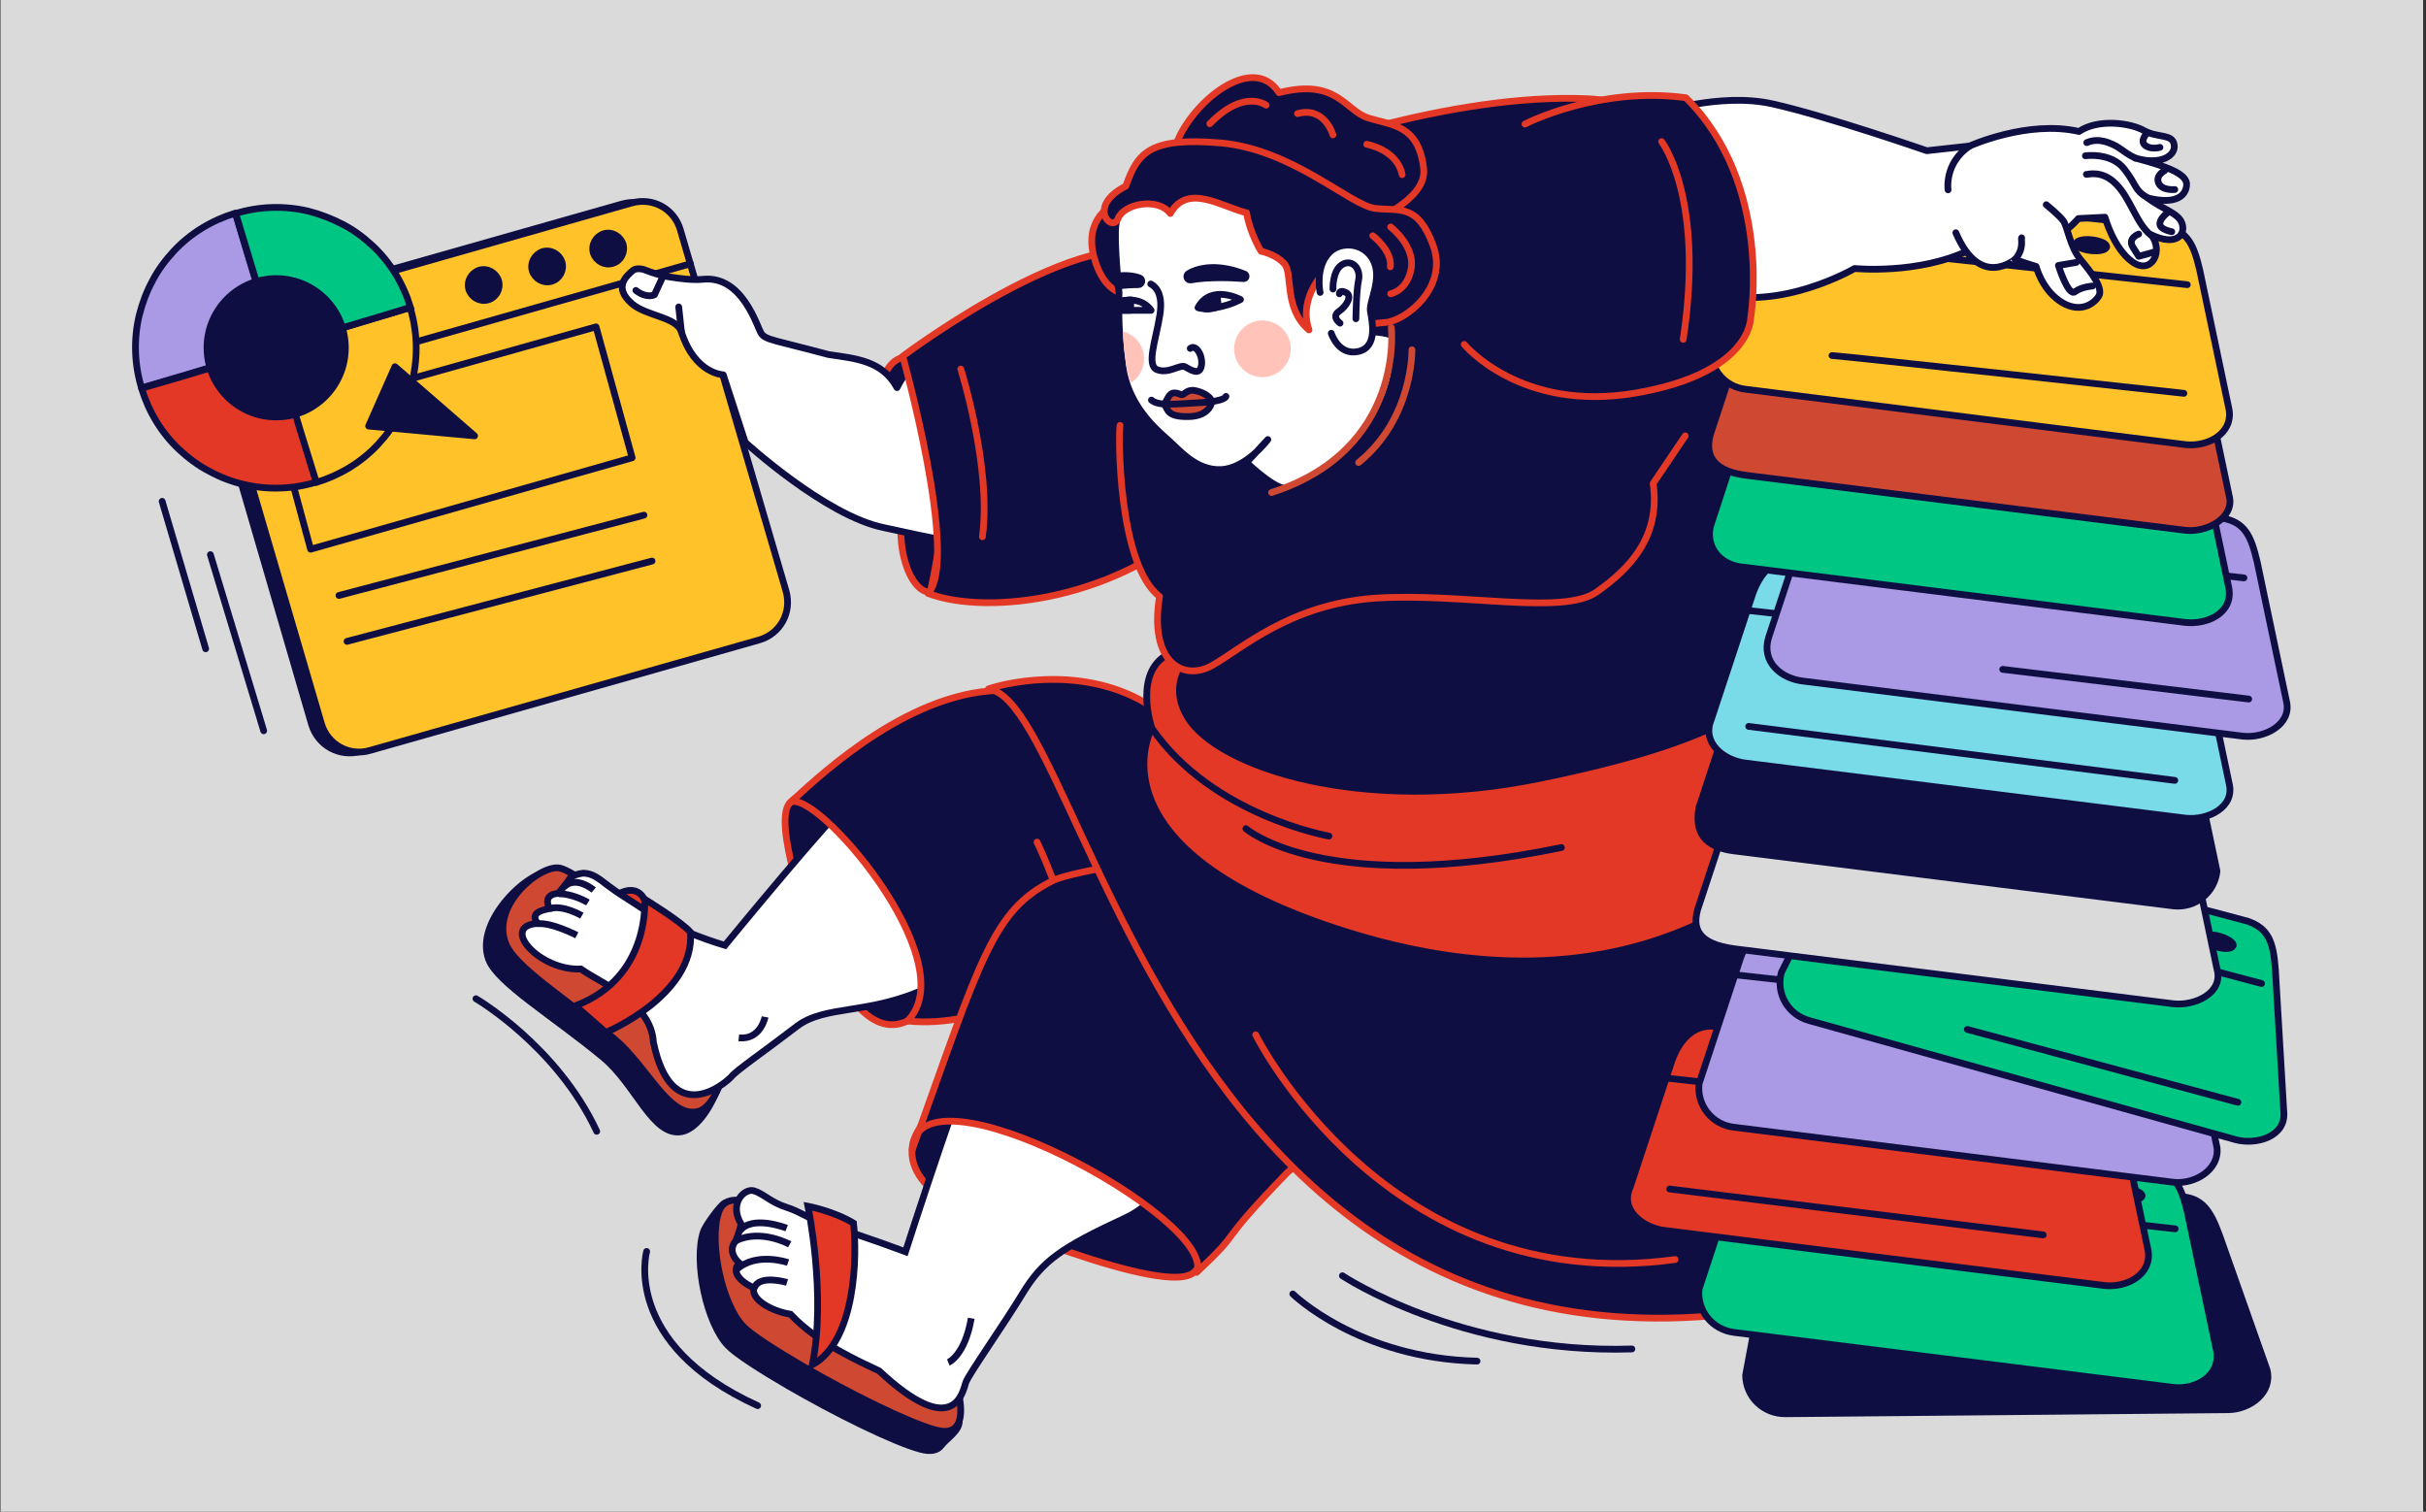 <svg width="719" height="448" viewBox="0 0 719 448" fill="none" xmlns="http://www.w3.org/2000/svg">
<rect x="0" y="0" width="719" height="448" fill="#333333" stroke="none"/>
<g clip-path="url(#clip0_11355_2957)">
<rect width="718" height="448" transform="translate(0.152)" fill="#DADADA"/>
<path d="M202.052 335.364C193.452 336.964 188.552 321.464 178.752 313.364C163.752 300.964 147.452 291.264 144.852 284.364C140.452 272.864 157.252 257.464 162.952 258.664C169.952 260.164 209.352 296.964 212.752 302.764C218.852 312.964 210.152 333.864 202.052 335.364Z" fill="#0F0E42" stroke="#0F0E42" stroke-width="2" stroke-miterlimit="10"/>
<path d="M181.152 266.363C181.152 266.363 187.752 260.663 190.952 266.463C194.152 272.363 189.452 278.063 189.452 278.063L181.152 266.363Z" fill="#E33825" stroke="#0F0E42" stroke-width="2" stroke-miterlimit="10"/>
<path d="M206.552 329.463C197.952 331.063 191.752 315.863 181.952 307.763C166.952 295.363 152.552 286.563 149.852 279.563C145.452 268.063 160.252 256.063 165.952 257.263C172.952 258.763 213.552 290.763 215.952 297.063C218.352 303.363 214.752 327.963 206.552 329.463Z" fill="#CF4832" stroke="#0F0E42" stroke-width="2" stroke-miterlimit="10"/>
<path d="M248.852 235.263C248.852 235.263 239.052 232.563 234.052 237.963C229.052 243.363 238.952 273.163 244.052 282.363C249.052 291.663 257.452 308.063 268.952 302.563C280.452 297.063 290.352 280.663 286.752 270.263C283.152 259.863 248.852 235.263 248.852 235.263Z" fill="#0F0E42" stroke="#E33825" stroke-width="2" stroke-miterlimit="10" stroke-linecap="round" stroke-linejoin="round"/>
<path d="M310.652 254.463C297.052 268.163 291.552 284.763 275.052 292.663C257.852 300.863 244.652 297.663 236.152 304.163C226.252 311.763 218.452 317.063 216.852 318.963C215.252 320.863 199.052 334.863 193.652 308.863C192.952 297.163 178.552 291.663 172.152 287.163C159.852 287.763 147.952 274.363 159.352 273.663C156.852 270.463 160.852 269.663 162.852 269.263C160.652 264.763 165.452 264.763 165.452 264.763C165.452 264.763 167.252 262.663 168.552 260.863C169.252 259.063 172.952 258.763 172.952 258.763C175.552 258.863 177.152 260.063 180.352 262.563C183.652 265.063 185.952 266.263 191.952 270.263C200.552 275.963 214.852 280.163 214.852 280.163C214.852 280.163 247.852 239.863 254.252 234.863C260.652 229.863 277.552 218.463 277.552 218.463C279.452 216.363 289.352 206.263 309.852 214.763C322.052 219.663 338.552 234.663 310.652 254.463Z" fill="white" stroke="#0F0E42" stroke-width="2" stroke-miterlimit="10"/>
<path d="M170.952 277.163C170.952 277.163 163.352 273.263 159.352 273.763" stroke="#0F0E42" stroke-width="2" stroke-miterlimit="10"/>
<path d="M172.452 271.363C172.452 271.363 166.952 268.063 162.852 269.263" stroke="#0F0E42" stroke-width="2" stroke-miterlimit="10"/>
<path d="M175.952 263.763C175.952 263.763 170.652 259.263 167.152 262.863" stroke="#0F0E42" stroke-width="2" stroke-miterlimit="10"/>
<path d="M174.252 267.463C174.252 267.463 169.952 264.863 165.552 264.863" stroke="#0F0E42" stroke-width="2" stroke-miterlimit="10"/>
<path d="M226.752 301.363C226.752 301.363 225.452 308.263 218.952 307.563" stroke="#0F0E42" stroke-width="2" stroke-miterlimit="10"/>
<path d="M191.052 266.463C191.052 266.463 192.952 289.563 170.552 298.063C177.352 304.063 179.552 305.963 179.552 305.963C179.552 305.963 205.952 294.963 204.652 276.263C201.852 273.063 191.052 266.463 191.052 266.463Z" fill="#E33825" stroke="#0F0E42" stroke-width="2" stroke-miterlimit="10"/>
<path d="M293.152 204.763C265.752 207.163 240.252 232.463 234.052 237.963C240.552 232.163 286.552 284.863 268.952 302.563C291.052 304.964 314.952 290.363 314.952 290.363L431.852 360.263L403.652 249.663C403.652 249.663 320.452 202.263 293.152 204.763Z" fill="#0F0E42" stroke="#E33825" stroke-width="2" stroke-miterlimit="10" stroke-linecap="round" stroke-linejoin="round"/>
<path d="M307.352 249.564C307.352 249.564 322.352 280.264 314.852 290.364L307.352 249.564Z" fill="#0F0E42"/>
<path d="M307.352 249.564C307.352 249.564 322.352 280.264 314.852 290.364" stroke="#E33825" stroke-width="2" stroke-miterlimit="10" stroke-linecap="round" stroke-linejoin="round"/>
<path d="M277.652 412.163C277.652 412.163 283.652 416.663 284.252 420.963C284.652 423.863 280.352 426.463 279.052 428.263C277.952 429.763 276.052 430.363 272.752 429.463C264.652 427.263 247.152 418.563 233.552 410.663C225.152 405.763 218.152 401.263 215.752 398.763C209.452 392.263 205.552 373.963 208.452 365.063C208.952 363.363 213.452 357.163 214.752 356.563C220.452 354.263 229.652 367.063 249.552 379.563C273.852 395.063 277.652 412.163 277.652 412.163Z" fill="#0F0E42" stroke="#0F0E42" stroke-width="2" stroke-miterlimit="10"/>
<path d="M282.252 406.463C282.252 406.463 290.352 427.363 277.252 423.763C269.152 421.563 251.652 412.863 238.052 404.963C229.652 400.063 222.652 395.563 220.252 393.063C213.952 386.563 210.052 368.263 212.952 359.363C215.852 350.463 229.552 358.463 254.052 373.963C278.552 389.463 282.252 406.463 282.252 406.463Z" fill="#CF4832" stroke="#0F0E42" stroke-width="2" stroke-miterlimit="10"/>
<path d="M286.252 359.263C286.252 359.263 259.152 347.563 275.552 330.563C291.952 313.563 360.852 351.563 361.652 360.763C362.452 369.963 360.852 369.563 354.052 376.863C346.352 385.163 286.252 359.263 286.252 359.263Z" fill="#0F0E42" stroke="#E33825" stroke-width="2" stroke-miterlimit="10" stroke-linecap="round" stroke-linejoin="round"/>
<path d="M360.652 307.264C352.052 325.964 352.552 352.164 333.452 360.964C314.452 369.764 308.952 373.664 303.052 383.364C297.152 393.064 287.152 407.164 286.252 409.664C285.352 412.164 283.052 427.264 260.552 406.264C254.952 403.564 242.552 398.264 234.252 389.464C228.652 388.564 222.452 385.064 223.452 381.664C217.552 379.064 217.252 375.564 219.252 374.464C215.052 370.664 218.052 367.764 218.052 367.764C218.052 367.764 219.152 365.064 219.652 362.764C215.952 356.664 220.552 352.164 223.352 352.864C226.152 353.664 228.552 356.364 233.052 357.764C237.552 359.164 240.352 361.764 248.252 364.064C256.152 366.364 268.352 370.964 268.352 370.964C268.352 370.964 288.152 309.464 292.852 302.164C297.452 294.864 320.352 299.164 320.352 299.164C320.352 299.164 324.052 285.964 328.452 280.864C361.752 243.364 381.752 277.464 360.652 307.264Z" fill="white" stroke="#0F0E42" stroke-width="2" stroke-miterlimit="10"/>
<path d="M233.252 380.063C233.252 380.063 225.052 377.563 223.552 381.663" stroke="#0F0E42" stroke-width="2" stroke-miterlimit="10"/>
<path d="M233.552 374.164C233.552 374.164 224.152 370.864 218.252 376.264" stroke="#0F0E42" stroke-width="2" stroke-miterlimit="10"/>
<path d="M233.152 363.964C233.152 363.964 222.552 359.764 219.052 365.064" stroke="#0F0E42" stroke-width="2" stroke-miterlimit="10"/>
<path d="M234.052 368.764C234.052 368.764 225.552 364.064 218.152 367.664" stroke="#0F0E42" stroke-width="2" stroke-miterlimit="10"/>
<path d="M270.352 340.763C271.452 312.763 360.952 361.463 354.652 377.063C369.452 363.163 359.052 370.763 381.152 347.863C403.252 324.963 561.852 348.463 579.752 297.063C597.652 245.663 444.352 240.863 444.352 240.863C444.352 240.863 324.052 254.963 312.052 260.963C294.252 269.763 290.652 284.063 270.352 340.763Z" fill="#0F0E42" stroke="#E33825" stroke-width="2" stroke-miterlimit="10" stroke-linecap="round" stroke-linejoin="round"/>
<path d="M239.452 357.463C239.452 357.463 244.952 383.763 240.752 404.463C253.752 397.363 254.052 371.763 252.952 362.463C246.952 358.863 239.452 357.463 239.452 357.463Z" fill="#E33825" stroke="#0F0E42" stroke-width="2" stroke-miterlimit="10"/>
<path d="M281.052 403.764C281.052 403.764 285.952 401.764 287.852 390.664" stroke="#0F0E42" stroke-width="2" stroke-miterlimit="10"/>
<path d="M613.252 357.966C615.152 357.066 608.152 226.166 551.252 204.966C528.452 239.766 465.052 259.766 343.252 210.766C323.852 196.666 299.252 201.966 292.952 204.166C326.052 208.466 354.352 483.166 613.252 357.966Z" fill="#0F0E42" stroke="#E33825" stroke-width="2" stroke-miterlimit="10" stroke-linecap="round" stroke-linejoin="round"/>
<path d="M517.353 407.566L524.553 368.966C525.853 362.466 529.453 357.166 535.953 357.066L645.853 354.566C652.653 354.866 655.053 358.666 657.753 365.966L671.853 405.866C673.653 412.566 666.953 417.666 660.453 417.766L529.253 418.966C522.753 419.066 517.453 414.066 517.353 407.566Z" fill="#0F0E42" stroke="#0F0E42" stroke-width="2" stroke-miterlimit="10" stroke-linecap="round" stroke-linejoin="round"/>
<path d="M648.552 387.966L516.152 373.266" stroke="#0F0E42" stroke-width="2" stroke-miterlimit="10" stroke-linecap="round" stroke-linejoin="round"/>
<path d="M631.252 379.067C628.752 378.767 626.853 377.867 626.953 376.967C627.053 376.067 629.153 375.567 631.653 375.867C634.153 376.167 636.053 377.067 635.953 377.967C635.853 378.867 633.752 379.367 631.252 379.067Z" fill="#0F0E42" stroke="#0F0E42" stroke-width="2" stroke-miterlimit="10" stroke-linecap="round" stroke-linejoin="round"/>
<path d="M612.652 376.967C610.152 376.667 608.252 375.767 608.352 374.867C608.452 373.967 610.552 373.467 613.052 373.767C615.552 374.067 617.452 374.967 617.352 375.867C617.152 376.767 615.052 377.267 612.652 376.967Z" fill="#0F0E42" stroke="#0F0E42" stroke-width="2" stroke-miterlimit="10" stroke-linecap="round" stroke-linejoin="round"/>
<path d="M593.353 374.867C590.853 374.567 588.953 373.667 589.053 372.767C589.153 371.867 591.253 371.367 593.753 371.667C596.253 371.967 598.153 372.867 598.053 373.767C597.853 374.567 595.753 375.167 593.353 374.867Z" fill="#0F0E42" stroke="#0F0E42" stroke-width="2" stroke-miterlimit="10" stroke-linecap="round" stroke-linejoin="round"/>
<path d="M503.553 381.965L515.853 344.665C518.053 338.465 522.253 333.665 528.753 334.365L638.053 346.565C644.753 347.765 646.553 351.865 648.353 359.465L657.053 400.865C657.753 407.965 650.653 411.865 644.153 411.165L513.953 394.865C507.453 394.065 502.853 388.365 503.553 381.965Z" fill="#00C684" stroke="#0F0E42" stroke-width="2" stroke-miterlimit="10" stroke-linecap="round" stroke-linejoin="round"/>
<path d="M644.653 364.164L514.953 349.664" stroke="#0F0E42" stroke-width="2" stroke-miterlimit="10" stroke-linecap="round" stroke-linejoin="round"/>
<path d="M630.153 355.565C627.653 355.265 625.753 354.365 625.853 353.465C625.953 352.565 628.053 352.065 630.553 352.365C633.053 352.665 634.953 353.565 634.853 354.465C634.653 355.265 632.653 355.765 630.153 355.565Z" fill="#0F0E42" stroke="#0F0E42" stroke-width="2" stroke-miterlimit="10" stroke-linecap="round" stroke-linejoin="round"/>
<path d="M611.453 353.465C608.953 353.165 607.053 352.265 607.153 351.365C607.253 350.465 609.353 349.965 611.853 350.265C614.353 350.565 616.253 351.465 616.153 352.365C616.053 353.165 613.953 353.765 611.453 353.465Z" fill="#0F0E42" stroke="#0F0E42" stroke-width="2" stroke-miterlimit="10" stroke-linecap="round" stroke-linejoin="round"/>
<path d="M592.153 351.266C589.653 350.966 587.753 350.066 587.853 349.166C587.953 348.266 590.053 347.766 592.553 348.066C595.053 348.366 596.953 349.266 596.853 350.166C596.753 351.066 594.653 351.566 592.153 351.266Z" fill="#0F0E42" stroke="#0F0E42" stroke-width="2" stroke-miterlimit="10" stroke-linecap="round" stroke-linejoin="round"/>
<path d="M539.552 189.066C539.552 189.066 545.252 194.166 546.952 203.766C555.652 209.166 554.052 226.366 549.752 233.766C545.452 241.166 501.352 308.066 399.352 276.266C321.252 251.866 341.352 215.766 341.352 215.766C341.352 215.766 335.352 198.066 347.352 193.366C379.652 203.066 539.552 189.066 539.552 189.066Z" fill="#E33825" stroke="#0F0E42" stroke-width="2" stroke-miterlimit="10" stroke-linecap="round" stroke-linejoin="round"/>
<path d="M359.252 187.164C359.252 187.164 340.552 198.164 350.452 213.864C360.352 229.564 403.652 243.464 456.552 232.664C509.452 221.864 548.452 206.364 540.452 164.864C537.452 149.564 518.952 140.664 518.952 140.664C518.952 140.664 525.152 121.664 506.452 105.164C504.952 75.464 510.652 31.064 470.452 29.264C430.252 27.464 379.652 45.164 363.152 52.864C346.652 60.564 321.752 115.764 321.752 115.764L359.252 187.164Z" fill="#0F0E42" stroke="#E33825" stroke-width="2" stroke-miterlimit="10" stroke-linecap="round" stroke-linejoin="round"/>
<path d="M275.952 174.366C275.352 177.566 267.152 173.066 266.952 156.966C266.852 146.566 251.252 104.766 271.052 105.466C290.852 106.066 275.952 174.366 275.952 174.366Z" fill="#0F0E42" stroke="#E33825" stroke-width="2" stroke-miterlimit="10" stroke-linecap="round" stroke-linejoin="round"/>
<path d="M483.152 351.766L495.452 314.466C497.652 308.266 501.852 303.466 508.352 304.166L617.652 316.366C624.352 317.566 626.152 321.666 627.952 329.266L636.652 370.666C637.752 377.766 630.252 381.666 623.752 380.966L493.552 364.666C486.952 363.966 479.952 358.566 483.152 351.766Z" fill="#E33825" stroke="#0F0E42" stroke-width="2" stroke-miterlimit="10" stroke-linecap="round" stroke-linejoin="round"/>
<path d="M626.952 334.266L494.552 319.566" stroke="#0F0E42" stroke-width="2" stroke-miterlimit="10" stroke-linecap="round" stroke-linejoin="round"/>
<path d="M609.652 325.365C607.152 325.065 605.252 324.165 605.352 323.265C605.452 322.365 607.552 321.865 610.052 322.165C612.552 322.465 614.452 323.365 614.352 324.265C614.252 325.165 612.152 325.665 609.652 325.365Z" fill="#0F0E42" stroke="#0F0E42" stroke-width="2" stroke-miterlimit="10" stroke-linecap="round" stroke-linejoin="round"/>
<path d="M591.052 323.266C588.552 322.966 586.652 322.066 586.752 321.166C586.852 320.266 588.952 319.766 591.452 320.066C593.952 320.366 595.852 321.266 595.752 322.166C595.652 323.066 593.552 323.566 591.052 323.266Z" fill="#0F0E42" stroke="#0F0E42" stroke-width="2" stroke-miterlimit="10" stroke-linecap="round" stroke-linejoin="round"/>
<path d="M571.752 321.166C569.252 320.866 567.353 319.966 567.453 319.066C567.553 318.166 569.653 317.666 572.153 317.966C574.653 318.266 576.553 319.166 576.453 320.066C576.353 320.866 574.252 321.366 571.752 321.166Z" fill="#0F0E42" stroke="#0F0E42" stroke-width="2" stroke-miterlimit="10" stroke-linecap="round" stroke-linejoin="round"/>
<path d="M503.553 321.164L515.853 283.864C518.053 277.664 522.253 272.864 528.753 273.564L638.053 285.764C644.753 286.964 646.553 291.064 648.353 298.664L657.053 340.064C657.853 346.464 650.653 351.064 644.153 350.364L513.953 334.064C507.453 333.364 502.853 327.564 503.553 321.164Z" fill="#AA9AE5" stroke="#0F0E42" stroke-width="2" stroke-miterlimit="10" stroke-linecap="round" stroke-linejoin="round"/>
<path d="M647.353 303.665L514.953 288.965" stroke="#0F0E42" stroke-width="2" stroke-miterlimit="10" stroke-linecap="round" stroke-linejoin="round"/>
<path d="M630.153 294.764C627.653 294.464 625.753 293.564 625.853 292.664C625.953 291.764 628.053 291.264 630.553 291.564C633.053 291.864 634.953 292.764 634.853 293.664C634.653 294.564 632.653 295.064 630.153 294.764Z" fill="#0F0E42" stroke="#0F0E42" stroke-width="2" stroke-miterlimit="10" stroke-linecap="round" stroke-linejoin="round"/>
<path d="M611.453 292.664C608.953 292.364 607.053 291.464 607.153 290.564C607.253 289.664 609.353 289.164 611.853 289.464C614.353 289.764 616.253 290.664 616.153 291.564C616.053 292.464 613.953 292.964 611.453 292.664Z" fill="#0F0E42" stroke="#0F0E42" stroke-width="2" stroke-miterlimit="10" stroke-linecap="round" stroke-linejoin="round"/>
<path d="M592.153 290.565C589.653 290.265 587.753 289.365 587.853 288.465C587.953 287.565 590.053 287.065 592.553 287.365C595.053 287.665 596.953 288.565 596.853 289.465C596.753 290.265 594.653 290.765 592.153 290.565Z" fill="#0F0E42" stroke="#0F0E42" stroke-width="2" stroke-miterlimit="10" stroke-linecap="round" stroke-linejoin="round"/>
<path d="M527.952 288.167L545.552 253.067C548.652 247.267 553.552 243.167 559.752 244.767L666.052 272.967C672.552 275.167 673.752 279.467 674.352 287.167L676.852 329.467C677.552 336.767 668.852 339.367 662.652 337.767L536.252 302.467C529.952 300.767 526.252 294.467 527.952 288.167Z" fill="#00C684" stroke="#0F0E42" stroke-width="2" stroke-miterlimit="10" stroke-linecap="round" stroke-linejoin="round"/>
<path d="M670.252 291.467L543.952 257.967" stroke="#0F0E42" stroke-width="2" stroke-miterlimit="10" stroke-linecap="round" stroke-linejoin="round"/>
<path d="M657.052 280.666C654.652 280.066 652.852 278.766 653.052 277.866C653.252 276.966 655.452 276.766 657.852 277.466C660.252 278.166 662.052 279.366 661.852 280.266C661.552 281.166 659.452 281.366 657.052 280.666Z" fill="#0F0E42" stroke="#0F0E42" stroke-width="2" stroke-miterlimit="10" stroke-linecap="round" stroke-linejoin="round"/>
<path d="M638.852 275.867C636.452 275.267 634.652 273.967 634.852 273.067C635.052 272.167 637.252 271.967 639.652 272.667C642.052 273.267 643.852 274.567 643.652 275.467C643.452 276.367 641.252 276.567 638.852 275.867Z" fill="#0F0E42" stroke="#0F0E42" stroke-width="2" stroke-miterlimit="10" stroke-linecap="round" stroke-linejoin="round"/>
<path d="M620.152 270.967C617.752 270.367 615.952 269.067 616.152 268.167C616.352 267.267 618.552 267.067 620.952 267.767C623.352 268.367 625.152 269.667 624.952 270.567C624.652 271.367 622.552 271.567 620.152 270.967Z" fill="#0F0E42" stroke="#0F0E42" stroke-width="2" stroke-miterlimit="10" stroke-linecap="round" stroke-linejoin="round"/>
<path d="M503.552 268.266L515.852 230.966C518.052 224.766 522.252 219.966 528.752 220.666L638.052 232.866C644.752 234.066 646.552 238.166 648.352 245.766L657.052 287.166C659.052 294.166 650.652 298.166 644.152 297.466L513.952 281.166C503.652 279.766 500.952 275.466 503.552 268.266Z" fill="#DADADA" stroke="#0F0E42" stroke-width="2" stroke-miterlimit="10" stroke-linecap="round" stroke-linejoin="round"/>
<path d="M647.352 250.665L514.952 235.965" stroke="#0F0E42" stroke-width="2" stroke-miterlimit="10" stroke-linecap="round" stroke-linejoin="round"/>
<path d="M630.152 241.766C627.652 241.466 625.752 240.566 625.852 239.666C625.952 238.766 628.052 238.266 630.552 238.566C633.052 238.866 634.952 239.766 634.852 240.666C634.652 241.566 632.652 242.066 630.152 241.766Z" fill="#0F0E42" stroke="#0F0E42" stroke-width="2" stroke-miterlimit="10" stroke-linecap="round" stroke-linejoin="round"/>
<path d="M611.452 239.766C608.952 239.466 607.052 238.566 607.152 237.666C607.252 236.766 609.352 236.266 611.852 236.566C614.352 236.866 616.252 237.766 616.152 238.666C616.052 239.466 613.952 239.966 611.452 239.766Z" fill="#0F0E42" stroke="#0F0E42" stroke-width="2" stroke-miterlimit="10" stroke-linecap="round" stroke-linejoin="round"/>
<path d="M592.152 237.567C589.652 237.267 587.752 236.367 587.852 235.467C587.952 234.567 590.052 234.067 592.552 234.367C595.052 234.667 596.952 235.567 596.852 236.467C596.752 237.367 594.652 237.867 592.152 237.567Z" fill="#0F0E42" stroke="#0F0E42" stroke-width="2" stroke-miterlimit="10" stroke-linecap="round" stroke-linejoin="round"/>
<path d="M503.552 239.266L515.852 201.966C518.052 195.766 522.252 190.966 528.752 191.666L638.052 203.866C644.752 205.066 646.552 209.166 648.352 216.766L657.052 258.166C656.352 264.566 650.652 269.166 644.152 268.466L513.952 252.166C507.452 251.366 501.752 248.466 503.552 239.266Z" fill="#0F0E42" stroke="#0F0E42" stroke-width="2" stroke-miterlimit="10" stroke-linecap="round" stroke-linejoin="round"/>
<path d="M647.353 221.665L514.953 206.965" stroke="#0F0E42" stroke-width="2" stroke-miterlimit="10" stroke-linecap="round" stroke-linejoin="round"/>
<path d="M630.152 212.766C627.652 212.466 625.752 211.566 625.852 210.666C625.952 209.766 628.052 209.266 630.552 209.566C633.052 209.866 634.952 210.766 634.852 211.666C634.652 212.566 632.652 213.066 630.152 212.766Z" fill="#0F0E42" stroke="#0F0E42" stroke-width="2" stroke-miterlimit="10" stroke-linecap="round" stroke-linejoin="round"/>
<path d="M611.452 210.766C608.952 210.466 607.052 209.566 607.152 208.666C607.252 207.766 609.352 207.266 611.852 207.566C614.352 207.866 616.252 208.766 616.152 209.666C616.052 210.466 613.952 210.966 611.452 210.766Z" fill="#0F0E42" stroke="#0F0E42" stroke-width="2" stroke-miterlimit="10" stroke-linecap="round" stroke-linejoin="round"/>
<path d="M592.152 208.567C589.652 208.267 587.752 207.367 587.852 206.467C587.952 205.567 590.052 205.067 592.552 205.367C595.052 205.667 596.952 206.567 596.852 207.467C596.752 208.367 594.652 208.867 592.152 208.567Z" fill="#0F0E42" stroke="#0F0E42" stroke-width="2" stroke-miterlimit="10" stroke-linecap="round" stroke-linejoin="round"/>
<path d="M92.352 214.664L61.152 107.664C59.352 101.364 62.852 94.964 69.152 93.164L184.352 60.464C190.652 58.664 197.052 62.164 198.852 68.464L230.152 175.464C231.952 181.764 228.452 188.164 222.152 189.964L106.952 222.664C100.652 224.464 94.252 220.964 92.352 214.664Z" fill="#0F0E42" stroke="#0F0E42" stroke-width="2" stroke-miterlimit="10" stroke-linecap="round" stroke-linejoin="round"/>
<path d="M95.252 214.463L63.952 107.463C62.152 101.163 65.652 94.763 71.952 92.963L187.152 60.163C193.452 58.363 199.852 61.863 201.652 68.163L232.952 175.163C234.752 181.463 231.252 187.863 224.952 189.663L109.752 222.363C103.552 224.263 97.052 220.663 95.252 214.463Z" fill="#FFC228" stroke="#0F0E42" stroke-width="2" stroke-miterlimit="10" stroke-linecap="round" stroke-linejoin="round"/>
<path d="M204.652 78.162L66.852 117.362" stroke="#0F0E42" stroke-width="2" stroke-miterlimit="10" stroke-linecap="round" stroke-linejoin="round"/>
<path d="M181.552 78.062C179.152 78.763 176.652 77.362 175.852 74.963C175.152 72.562 176.552 70.062 178.952 69.263C181.352 68.562 183.852 69.963 184.652 72.362C185.352 74.862 183.952 77.362 181.552 78.062Z" fill="#0F0E42" stroke="#0F0E42" stroke-width="2" stroke-miterlimit="10" stroke-linecap="round" stroke-linejoin="round"/>
<path d="M163.452 83.363C161.052 84.063 158.552 82.663 157.752 80.263C157.052 77.863 158.452 75.363 160.852 74.563C163.252 73.863 165.752 75.263 166.552 77.663C167.252 80.163 165.852 82.663 163.452 83.363Z" fill="#0F0E42" stroke="#0F0E42" stroke-width="2" stroke-miterlimit="10" stroke-linecap="round" stroke-linejoin="round"/>
<path d="M144.652 88.863C142.252 89.563 139.752 88.163 138.952 85.763C138.252 83.363 139.652 80.863 142.052 80.063C144.452 79.363 146.952 80.763 147.752 83.163C148.452 85.663 147.052 88.163 144.652 88.863Z" fill="#0F0E42" stroke="#0F0E42" stroke-width="2" stroke-miterlimit="10" stroke-linecap="round" stroke-linejoin="round"/>
<path d="M367.252 111.766C367.252 111.766 364.152 108.366 362.652 102.466C361.152 96.566 345.452 77.266 323.352 82.566C301.252 87.866 275.152 96.266 265.852 114.866C261.452 106.766 253.452 106.266 245.552 105.066C229.852 100.866 226.952 100.766 225.652 98.866C224.352 96.966 220.152 81.566 208.352 82.766C205.252 83.066 201.552 82.566 198.352 82.066C195.252 81.566 192.652 80.566 191.052 79.966C190.052 79.566 188.352 79.466 187.552 80.166C185.552 81.866 181.752 85.166 187.252 89.966C191.652 93.766 200.552 93.866 201.952 98.366C205.952 110.866 214.352 111.066 214.352 111.066L220.852 131.066C220.852 131.066 244.652 152.866 261.952 156.366C279.252 159.866 368.252 184.266 367.252 111.766Z" fill="white" stroke="#0F0E42" stroke-width="2" stroke-miterlimit="10" stroke-linecap="round" stroke-linejoin="round"/>
<path d="M267.553 105.564C267.553 105.564 284.353 165.864 275.053 175.864C293.153 182.664 332.153 177.564 357.453 152.864C382.753 128.164 366.353 96.864 347.153 78.464C327.953 60.164 267.553 105.564 267.553 105.564Z" fill="#0F0E42" stroke="#E33825" stroke-width="2" stroke-miterlimit="10" stroke-linecap="round" stroke-linejoin="round"/>
<path d="M331.952 126.066C331.452 128.066 331.252 167.266 343.652 176.766C340.452 196.266 350.652 201.966 359.152 197.266C367.652 192.566 382.152 179.066 407.552 177.266C433.052 175.566 463.152 182.466 473.152 175.466C483.152 168.466 492.152 158.966 489.952 143.266L499.452 129.166" fill="#0F0E42"/>
<path d="M331.952 126.066C331.452 128.066 331.252 167.266 343.652 176.766C340.452 196.266 350.652 201.966 359.152 197.266C367.652 192.566 382.152 179.066 407.552 177.266C433.052 175.566 463.152 182.466 473.152 175.466C483.152 168.466 492.152 158.966 489.952 143.266L499.452 129.166" stroke="#E33825" stroke-width="2" stroke-miterlimit="10" stroke-linecap="round" stroke-linejoin="round"/>
<path d="M329.952 60.663C329.952 60.663 321.052 64.563 324.252 76.263C327.452 87.963 334.452 87.163 334.452 87.163L334.752 59.363L329.952 60.663Z" fill="#0F0E42" stroke="#E33825" stroke-width="2" stroke-miterlimit="10" stroke-linecap="round" stroke-linejoin="round"/>
<path d="M405.352 66.166C405.352 66.166 422.852 59.466 421.952 50.166C420.552 36.966 412.552 37.166 405.552 34.966C398.552 32.766 396.352 23.066 379.052 27.466C371.652 15.966 354.952 28.966 349.452 40.666C343.952 52.366 351.252 53.666 351.252 53.666C351.252 53.666 385.752 57.166 405.352 66.166Z" fill="#0F0E42" stroke="#E33825" stroke-width="2" stroke-miterlimit="10" stroke-linecap="round" stroke-linejoin="round"/>
<path d="M375.752 130.267C375.752 130.267 369.352 138.867 361.852 139.167C354.352 139.467 349.552 133.267 345.952 130.167C342.352 126.967 334.352 120.066 332.752 108.567C331.152 97.067 331.652 86.766 331.652 86.766C331.652 86.766 330.052 70.966 330.752 66.466C332.052 58.566 331.552 57.666 349.352 53.967C359.652 51.867 380.152 68.966 383.652 75.666C387.152 82.367 403.952 98.166 403.952 98.166C403.952 98.166 412.152 98.367 412.752 99.766C413.352 101.167 415.252 108.467 410.552 118.967C404.152 133.067 390.552 140.867 382.552 144.367C379.752 147.067 369.452 137.067 369.452 137.067L375.752 130.267Z" fill="white" stroke="#0F0E42" stroke-width="2" stroke-miterlimit="10" stroke-linecap="round" stroke-linejoin="round"/>
<path d="M367.653 88.764C367.653 88.764 358.853 84.064 355.053 91.164C356.453 91.864 362.553 91.464 367.653 88.764Z" stroke="#0F0E42" stroke-width="2" stroke-miterlimit="10" stroke-linecap="round" stroke-linejoin="round"/>
<path d="M341.152 91.965C341.152 91.965 338.752 87.865 332.452 89.165C332.152 91.265 332.252 91.965 332.252 91.965H341.152Z" stroke="#0F0E42" stroke-width="2" stroke-miterlimit="10" stroke-linecap="round" stroke-linejoin="round"/>
<path d="M368.652 82.563C364.552 82.263 357.752 82.063 352.952 82.963C351.852 83.163 351.252 81.663 352.252 81.063C355.652 79.063 361.552 78.263 368.952 81.263C369.552 81.563 369.352 82.563 368.652 82.563Z" fill="#0F0E42" stroke="#0F0E42" stroke-width="2" stroke-miterlimit="10" stroke-linecap="round" stroke-linejoin="round"/>
<path d="M341.053 84.164C341.553 84.464 344.953 85.964 343.753 93.364C342.553 100.864 339.653 108.264 342.953 109.564C346.253 110.864 349.753 107.964 351.153 108.664C352.553 109.364 355.453 111.564 356.053 108.464C356.653 105.364 354.353 101.864 352.753 103.264" stroke="#0F0E42" stroke-width="2" stroke-miterlimit="10" stroke-linecap="round" stroke-linejoin="round"/>
<path d="M331.353 81.766C333.853 81.466 336.053 81.766 337.753 82.366C338.853 82.766 338.453 84.366 337.353 84.366C335.553 84.366 333.453 84.466 331.353 84.766V81.766Z" fill="#0F0E42" stroke="#0F0E42" stroke-width="2" stroke-miterlimit="10" stroke-linecap="round" stroke-linejoin="round"/>
<path d="M374.152 111.765C378.791 111.765 382.552 108.004 382.552 103.365C382.552 98.726 378.791 94.965 374.152 94.965C369.513 94.965 365.752 98.726 365.752 103.365C365.752 108.004 369.513 111.765 374.152 111.765Z" fill="#FFC3BA"/>
<path d="M335.453 113.264C337.753 111.664 339.153 109.064 339.053 106.064C338.953 102.364 336.453 99.264 333.053 98.264C332.253 98.064 334.153 114.164 335.453 113.264Z" fill="#FFC3BA"/>
<path d="M359.153 118.964C359.153 118.964 358.853 123.264 352.353 123.464C345.953 123.564 346.153 121.564 345.053 119.564C345.753 119.264 346.253 116.564 347.853 116.464C349.453 116.364 349.853 117.164 350.453 116.964C351.053 116.764 351.853 115.664 353.453 115.664C355.053 115.764 358.453 116.864 359.153 118.964Z" fill="#CF4832" stroke="#0F0E42" stroke-width="2" stroke-miterlimit="10" stroke-linecap="round" stroke-linejoin="round"/>
<path d="M363.352 117.465C363.252 117.965 361.752 119.065 355.152 119.365C348.552 119.665 343.452 120.465 341.252 118.565" stroke="#0F0E42" stroke-width="2" stroke-miterlimit="10" stroke-linecap="round" stroke-linejoin="round"/>
<path d="M393.452 79.666C393.452 79.666 384.452 87.566 387.952 97.766C380.352 91.366 383.252 81.066 380.652 78.166C378.052 75.266 373.752 74.466 373.752 74.466C373.752 74.466 370.352 68.966 369.452 63.066C362.052 61.266 351.952 54.166 346.852 63.266C343.152 58.366 333.052 60.366 331.352 64.766C329.652 69.166 321.852 61.166 333.652 55.166C337.152 45.266 340.652 40.566 361.852 42.366C383.052 44.266 400.252 60.866 407.552 61.766C414.852 62.566 420.152 60.266 424.752 72.766C429.352 85.266 416.452 95.166 410.552 95.566C404.652 95.966 401.552 97.266 401.552 97.266L393.452 79.666Z" fill="#0F0E42" stroke="#E33825" stroke-width="2" stroke-miterlimit="10" stroke-linecap="round" stroke-linejoin="round"/>
<path d="M391.252 86.663C391.152 86.363 389.752 79.063 394.052 74.763C397.352 71.463 404.352 71.763 407.052 77.263C409.752 82.763 405.652 89.363 406.152 92.263C406.652 95.163 408.452 102.863 402.552 104.163C396.652 105.463 394.552 98.763 394.552 98.763" fill="white"/>
<path d="M391.252 86.663C391.152 86.363 389.752 79.063 394.052 74.763C397.352 71.463 404.352 71.763 407.052 77.263C409.752 82.763 405.652 89.363 406.152 92.263C406.652 95.163 408.452 102.863 402.552 104.163C396.652 105.463 394.552 98.763 394.552 98.763" stroke="#0F0E42" stroke-width="2" stroke-miterlimit="10" stroke-linecap="round" stroke-linejoin="round"/>
<path d="M395.052 85.663C395.052 85.663 394.852 80.063 397.852 78.363C400.852 76.663 403.352 79.763 402.652 82.963C401.952 86.163 401.852 94.463 401.852 94.463" stroke="#0F0E42" stroke-width="2" stroke-miterlimit="10" stroke-linecap="round" stroke-linejoin="round"/>
<path d="M397.152 95.763C397.152 95.763 394.452 93.863 396.852 92.263C399.252 90.563 400.852 87.563 398.852 86.663C396.852 85.763 396.952 87.063 396.952 87.063" stroke="#0F0E42" stroke-width="2" stroke-miterlimit="10" stroke-linecap="round" stroke-linejoin="round"/>
<path d="M360.753 87.664L361.053 90.864C361.053 90.864 357.653 92.364 356.053 91.064C356.553 88.864 360.753 87.664 360.753 87.664Z" fill="#0F0E42" stroke="#0F0E42" stroke-width="2" stroke-miterlimit="10" stroke-linecap="round" stroke-linejoin="round"/>
<path d="M335.152 88.863L335.052 91.963H332.152L332.352 89.163L335.152 88.863Z" fill="#0F0E42" stroke="#0F0E42" stroke-width="2" stroke-miterlimit="10" stroke-linecap="round" stroke-linejoin="round"/>
<path d="M375.253 31.166C375.253 31.166 368.753 26.166 358.553 36.666" stroke="#E33825" stroke-width="2" stroke-miterlimit="10" stroke-linecap="round" stroke-linejoin="round"/>
<path d="M405.053 42.766C405.053 42.766 414.053 44.266 415.553 51.766" stroke="#E33825" stroke-width="2" stroke-miterlimit="10" stroke-linecap="round" stroke-linejoin="round"/>
<path d="M412.152 67.266C412.152 67.266 419.352 72.866 418.252 79.466C417.152 86.166 412.152 87.066 412.152 87.066" stroke="#E33825" stroke-width="2" stroke-miterlimit="10" stroke-linecap="round" stroke-linejoin="round"/>
<path d="M406.853 69.863C406.853 69.863 412.653 74.263 412.053 79.063" stroke="#E33825" stroke-width="2" stroke-miterlimit="10" stroke-linecap="round" stroke-linejoin="round"/>
<path d="M395.053 39.965C395.053 39.965 392.653 31.465 384.553 33.664" stroke="#E33825" stroke-width="2" stroke-miterlimit="10" stroke-linecap="round" stroke-linejoin="round"/>
<path d="M188.452 86.066C191.652 88.566 193.952 87.366 193.952 87.366L196.552 81.766" stroke="#0F0E42" stroke-width="2" stroke-miterlimit="10" stroke-linecap="round" stroke-linejoin="round"/>
<path d="M393.853 247.766C393.853 247.766 359.153 241.666 341.353 215.766" stroke="#0F0E42" stroke-width="2" stroke-miterlimit="10" stroke-linecap="round" stroke-linejoin="round"/>
<path d="M526.152 232.365C526.152 232.365 545.752 223.465 547.952 187.465" stroke="#0F0E42" stroke-width="2" stroke-miterlimit="10" stroke-linecap="round" stroke-linejoin="round"/>
<path d="M412.353 97.066C412.353 97.066 416.453 133.166 376.853 145.966" stroke="#CF4832" stroke-width="2" stroke-miterlimit="10" stroke-linecap="round" stroke-linejoin="round"/>
<path d="M507.152 213.266L519.452 175.966C521.652 169.766 525.852 164.966 532.352 165.666L641.652 177.866C648.352 179.066 650.152 183.166 651.952 190.766L660.652 232.166C662.452 239.266 654.252 243.166 647.752 242.466L517.552 226.166C510.952 225.466 504.252 220.166 507.152 213.266Z" fill="#79DBE8" stroke="#0F0E42" stroke-width="2" stroke-miterlimit="10" stroke-linecap="round" stroke-linejoin="round"/>
<path d="M650.952 195.765L518.552 180.965" stroke="#0F0E42" stroke-width="2" stroke-miterlimit="10" stroke-linecap="round" stroke-linejoin="round"/>
<path d="M633.652 186.865C631.152 186.565 629.252 185.665 629.352 184.765C629.452 183.865 631.552 183.365 634.052 183.665C636.552 183.965 638.452 184.865 638.352 185.765C638.252 186.665 636.152 187.165 633.652 186.865Z" fill="#0F0E42" stroke="#0F0E42" stroke-width="2" stroke-miterlimit="10" stroke-linecap="round" stroke-linejoin="round"/>
<path d="M615.052 184.766C612.552 184.466 610.652 183.566 610.752 182.666C610.852 181.766 612.952 181.266 615.452 181.566C617.952 181.866 619.852 182.766 619.752 183.666C619.652 184.566 617.552 185.066 615.052 184.766Z" fill="#0F0E42" stroke="#0F0E42" stroke-width="2" stroke-miterlimit="10" stroke-linecap="round" stroke-linejoin="round"/>
<path d="M595.752 182.666C593.252 182.366 591.352 181.466 591.452 180.566C591.552 179.666 593.652 179.166 596.152 179.466C598.652 179.766 600.552 180.666 600.452 181.566C600.352 182.366 598.252 182.866 595.752 182.666Z" fill="#0F0E42" stroke="#0F0E42" stroke-width="2" stroke-miterlimit="10" stroke-linecap="round" stroke-linejoin="round"/>
<path d="M524.152 188.965L536.452 151.665C538.652 145.465 542.852 140.665 549.352 141.365L658.652 153.565C665.352 154.765 667.152 158.865 668.952 166.465L677.652 207.865C679.252 214.665 671.252 218.865 664.752 218.165L534.552 201.865C527.952 201.165 521.952 196.265 524.152 188.965Z" fill="#AA9AE5" stroke="#0F0E42" stroke-width="2" stroke-miterlimit="10" stroke-linecap="round" stroke-linejoin="round"/>
<path d="M665.052 171.264L535.552 156.664" stroke="#0F0E42" stroke-width="2" stroke-miterlimit="10" stroke-linecap="round" stroke-linejoin="round"/>
<path d="M650.752 162.565C648.252 162.265 646.353 161.365 646.453 160.465C646.553 159.565 648.653 159.065 651.153 159.365C653.653 159.665 655.553 160.565 655.453 161.465C655.253 162.365 653.152 162.865 650.752 162.565Z" fill="#0F0E42" stroke="#0F0E42" stroke-width="2" stroke-miterlimit="10" stroke-linecap="round" stroke-linejoin="round"/>
<path d="M632.052 160.465C629.552 160.165 627.652 159.265 627.752 158.365C627.852 157.465 629.952 156.965 632.452 157.265C634.952 157.565 636.852 158.465 636.752 159.365C636.652 160.265 634.552 160.765 632.052 160.465Z" fill="#0F0E42" stroke="#0F0E42" stroke-width="2" stroke-miterlimit="10" stroke-linecap="round" stroke-linejoin="round"/>
<path d="M612.752 158.365C610.252 158.065 608.353 157.165 608.453 156.265C608.553 155.365 610.653 154.865 613.153 155.165C615.653 155.465 617.553 156.365 617.453 157.265C617.353 158.165 615.252 158.665 612.752 158.365Z" fill="#0F0E42" stroke="#0F0E42" stroke-width="2" stroke-miterlimit="10" stroke-linecap="round" stroke-linejoin="round"/>
<path d="M507.152 155.266L519.352 117.966C521.552 111.766 525.752 106.966 532.252 107.666L641.552 119.866C648.252 121.066 650.052 125.166 651.852 132.766L660.552 174.166C661.952 181.666 654.152 185.166 647.652 184.466L517.452 168.166C508.652 167.666 505.252 160.866 507.152 155.266Z" fill="#00C684" stroke="#0F0E42" stroke-width="2" stroke-miterlimit="10" stroke-linecap="round" stroke-linejoin="round"/>
<path d="M650.952 137.665L518.552 122.965" stroke="#0F0E42" stroke-width="2" stroke-miterlimit="10" stroke-linecap="round" stroke-linejoin="round"/>
<path d="M633.652 128.865C631.152 128.565 629.252 127.665 629.352 126.765C629.452 125.865 631.552 125.365 634.052 125.665C636.552 125.965 638.452 126.865 638.352 127.765C638.252 128.565 636.152 129.065 633.652 128.865Z" fill="#0F0E42" stroke="#0F0E42" stroke-width="2" stroke-miterlimit="10" stroke-linecap="round" stroke-linejoin="round"/>
<path d="M615.052 126.766C612.552 126.466 610.652 125.566 610.752 124.666C610.852 123.766 612.952 123.266 615.452 123.566C617.952 123.866 619.852 124.766 619.752 125.666C619.652 126.466 617.552 127.066 615.052 126.766Z" fill="#0F0E42" stroke="#0F0E42" stroke-width="2" stroke-miterlimit="10" stroke-linecap="round" stroke-linejoin="round"/>
<path d="M595.752 124.567C593.252 124.267 591.352 123.367 591.452 122.467C591.552 121.567 593.652 121.067 596.152 121.367C598.652 121.667 600.552 122.567 600.452 123.467C600.352 124.367 598.252 124.867 595.752 124.567Z" fill="#0F0E42" stroke="#0F0E42" stroke-width="2" stroke-miterlimit="10" stroke-linecap="round" stroke-linejoin="round"/>
<path d="M507.152 127.965L519.452 90.665C521.652 84.465 525.853 79.665 532.353 80.365L641.652 92.565C648.352 93.765 650.152 97.865 651.952 105.465L660.652 146.865C662.452 153.265 654.252 157.865 647.752 157.165L517.552 140.865C510.952 140.065 504.152 137.165 507.152 127.965Z" fill="#CF4832" stroke="#0F0E42" stroke-width="2" stroke-miterlimit="10" stroke-linecap="round" stroke-linejoin="round"/>
<path d="M650.953 110.364L518.553 95.664" stroke="#0F0E42" stroke-width="2" stroke-miterlimit="10" stroke-linecap="round" stroke-linejoin="round"/>
<path d="M633.652 101.465C631.152 101.165 629.252 100.265 629.352 99.365C629.452 98.465 631.552 97.965 634.052 98.265C636.552 98.565 638.452 99.465 638.352 100.365C638.252 101.265 636.152 101.765 633.652 101.465Z" fill="#0F0E42" stroke="#0F0E42" stroke-width="2" stroke-miterlimit="10" stroke-linecap="round" stroke-linejoin="round"/>
<path d="M615.052 99.465C612.552 99.165 610.652 98.265 610.752 97.365C610.852 96.465 612.952 95.965 615.452 96.265C617.952 96.565 619.852 97.465 619.752 98.365C619.652 99.165 617.552 99.665 615.052 99.465Z" fill="#0F0E42" stroke="#0F0E42" stroke-width="2" stroke-miterlimit="10" stroke-linecap="round" stroke-linejoin="round"/>
<path d="M595.752 97.266C593.252 96.966 591.353 96.066 591.453 95.166C591.553 94.266 593.653 93.766 596.153 94.066C598.653 94.366 600.553 95.266 600.453 96.166C600.353 97.066 598.252 97.566 595.752 97.266Z" fill="#0F0E42" stroke="#0F0E42" stroke-width="2" stroke-miterlimit="10" stroke-linecap="round" stroke-linejoin="round"/>
<path d="M507.153 102.566L519.453 65.266C521.653 59.066 525.853 54.266 532.353 54.966L641.653 67.166C648.353 68.366 650.153 72.466 651.953 80.066L660.653 121.466C661.753 128.566 654.253 132.466 647.753 131.766L517.453 115.366C510.953 114.666 506.453 108.966 507.153 102.566Z" fill="#FFC228" stroke="#0F0E42" stroke-width="2" stroke-miterlimit="10" stroke-linecap="round" stroke-linejoin="round"/>
<path d="M648.253 84.366L518.553 70.266" stroke="#0F0E42" stroke-width="2" stroke-miterlimit="10" stroke-linecap="round" stroke-linejoin="round"/>
<path d="M633.653 76.067C631.153 75.766 629.253 74.867 629.353 73.966C629.453 73.067 631.553 72.567 634.053 72.867C636.553 73.166 638.453 74.067 638.353 74.966C638.253 75.867 636.153 76.367 633.653 76.067Z" fill="#0F0E42" stroke="#0F0E42" stroke-width="2" stroke-miterlimit="10" stroke-linecap="round" stroke-linejoin="round"/>
<path d="M619.653 74.266C617.153 73.966 615.253 73.066 615.353 72.166C615.453 71.266 617.553 70.766 620.053 71.066C622.553 71.366 624.453 72.266 624.353 73.166C624.253 74.066 622.153 74.566 619.653 74.266Z" fill="#0F0E42" stroke="#0F0E42" stroke-width="2" stroke-miterlimit="10" stroke-linecap="round" stroke-linejoin="round"/>
<path d="M595.752 71.867C593.252 71.567 591.353 70.667 591.453 69.767C591.553 68.867 593.653 68.367 596.153 68.667C598.653 68.967 600.553 69.867 600.453 70.767C600.353 71.667 598.252 72.167 595.752 71.867Z" fill="#0F0E42" stroke="#0F0E42" stroke-width="2" stroke-miterlimit="10" stroke-linecap="round" stroke-linejoin="round"/>
<path d="M490.353 33.266C491.453 33.766 509.453 27.266 525.253 30.766C541.053 34.266 571.053 44.666 571.053 44.666L583.753 43.266C583.753 43.266 600.953 35.466 616.153 38.966C621.753 35.166 631.253 36.366 635.353 38.666C639.453 40.966 643.853 39.566 644.353 42.866C644.953 46.166 640.253 49.066 632.953 46.866C641.853 49.266 648.353 51.466 648.053 54.866C647.853 57.666 645.353 60.866 636.553 58.666C640.853 62.066 645.753 63.066 646.753 66.366C647.753 69.666 644.853 73.066 637.553 69.566C641.353 74.466 637.653 81.566 632.053 77.666C626.453 73.766 623.853 64.366 623.853 64.366L615.953 64.766C615.953 64.766 603.853 79.866 583.753 74.066C568.553 81.466 549.653 79.566 549.653 79.566C549.653 79.566 527.853 92.366 507.953 86.766C488.053 81.366 490.353 33.266 490.353 33.266Z" fill="white" stroke="#0F0E42" stroke-width="2" stroke-miterlimit="10" stroke-linecap="round" stroke-linejoin="round"/>
<path d="M640.153 43.667C640.153 43.667 637.453 44.467 635.753 43.067C634.053 41.667 636.353 39.467 636.353 39.467" stroke="#0F0E42" stroke-width="2" stroke-miterlimit="10" stroke-linecap="round" stroke-linejoin="round"/>
<path d="M644.552 56.166C644.552 56.166 640.752 56.566 639.752 54.266C638.752 51.966 641.552 50.566 641.552 50.566" stroke="#0F0E42" stroke-width="2" stroke-miterlimit="10" stroke-linecap="round" stroke-linejoin="round"/>
<path d="M643.652 68.666C643.652 68.666 640.352 68.066 640.152 66.566C639.852 64.966 642.252 63.166 642.252 63.166" stroke="#0F0E42" stroke-width="2" stroke-miterlimit="10" stroke-linecap="round" stroke-linejoin="round"/>
<path d="M618.353 51.667C618.753 51.767 622.953 50.267 627.153 54.567C631.453 58.867 633.153 66.267 637.453 69.667" stroke="#0F0E42" stroke-width="2" stroke-miterlimit="10" stroke-linecap="round" stroke-linejoin="round"/>
<path d="M618.053 46.167C618.053 46.167 625.653 45.067 629.553 50.067C633.453 55.067 632.453 56.267 636.553 58.667" stroke="#0F0E42" stroke-width="2" stroke-miterlimit="10" stroke-linecap="round" stroke-linejoin="round"/>
<path d="M618.453 42.266C618.853 42.166 621.053 40.866 624.853 42.266C628.653 43.666 628.653 44.766 632.853 46.866" stroke="#0F0E42" stroke-width="2" stroke-miterlimit="10" stroke-linecap="round" stroke-linejoin="round"/>
<path d="M633.853 69.367C633.853 69.367 630.453 70.567 632.153 73.267C633.853 75.967 633.853 75.967 633.853 75.967L638.553 74.667" stroke="#0F0E42" stroke-width="2" stroke-miterlimit="10" stroke-linecap="round" stroke-linejoin="round"/>
<path d="M577.352 56.266C577.352 56.266 576.152 48.366 583.752 43.266" stroke="#0F0E42" stroke-width="2" stroke-miterlimit="10" stroke-linecap="round" stroke-linejoin="round"/>
<path d="M451.952 36.766C451.952 36.766 473.752 25.465 499.652 28.965C525.552 54.666 518.852 94.266 518.852 94.266C518.852 94.266 519.052 110.566 484.852 116.466C450.652 122.366 433.952 102.066 433.952 102.066" fill="#0F0E42"/>
<path d="M451.952 36.766C451.952 36.766 473.752 25.465 499.652 28.965C525.552 54.666 518.852 94.266 518.852 94.266C518.852 94.266 519.052 110.566 484.852 116.466C450.652 122.366 433.952 102.066 433.952 102.066" stroke="#E33825" stroke-width="2" stroke-miterlimit="10" stroke-linecap="round" stroke-linejoin="round"/>
<path d="M606.452 60.664C606.452 60.664 610.152 63.664 611.452 65.364C612.752 67.064 613.452 73.164 616.652 76.964C619.852 80.764 623.552 85.564 621.952 87.864C619.952 90.864 615.452 92.764 610.252 89.064C605.052 85.364 603.452 78.964 603.452 78.964C603.452 78.964 597.352 77.064 597.252 76.864C597.252 76.664 586.952 86.064 579.652 68.964" fill="white"/>
<path d="M606.452 60.664C606.452 60.664 610.152 63.664 611.452 65.364C612.752 67.064 613.452 73.164 616.652 76.964C619.852 80.764 623.552 85.564 621.952 87.864C619.952 90.864 615.452 92.764 610.252 89.064C605.052 85.364 603.452 78.964 603.452 78.964C603.452 78.964 597.352 77.064 597.252 76.864C597.252 76.664 586.952 86.064 579.652 68.964" stroke="#0F0E42" stroke-width="2" stroke-miterlimit="10" stroke-linecap="round" stroke-linejoin="round"/>
<path d="M620.152 84.764C620.152 84.764 616.952 84.964 614.952 86.464C612.952 87.964 610.052 78.664 610.052 78.664L615.352 77.764" stroke="#0F0E42" stroke-width="2" stroke-miterlimit="10" stroke-linecap="round" stroke-linejoin="round"/>
<path d="M599.152 70.465C598.852 70.765 600.052 73.565 597.252 76.865" stroke="#0F0E42" stroke-width="2" stroke-miterlimit="10" stroke-linecap="round" stroke-linejoin="round"/>
<path d="M81.452 123.563L92.052 162.763L187.352 135.663L176.652 96.863L81.452 123.563Z" fill="#FFC228" stroke="#0F0E42" stroke-width="2" stroke-miterlimit="10" stroke-linecap="round" stroke-linejoin="round"/>
<path d="M100.452 176.464L190.852 152.664" stroke="#0F0E42" stroke-width="2" stroke-miterlimit="10" stroke-linecap="round" stroke-linejoin="round"/>
<path d="M102.853 190.066L193.253 166.266" stroke="#0F0E42" stroke-width="2" stroke-miterlimit="10" stroke-linecap="round" stroke-linejoin="round"/>
<path d="M583.053 305.066L663.253 326.666" stroke="#0F0E42" stroke-width="2" stroke-miterlimit="10" stroke-linecap="round" stroke-linejoin="round"/>
<path d="M494.853 352.363L605.553 365.963" stroke="#0F0E42" stroke-width="2" stroke-miterlimit="10" stroke-linecap="round" stroke-linejoin="round"/>
<path d="M542.952 105.363C544.952 105.363 647.252 116.563 647.252 116.563" stroke="#0F0E42" stroke-width="2" stroke-miterlimit="10" stroke-linecap="round" stroke-linejoin="round"/>
<path d="M397.853 378.066C397.853 378.066 432.753 401.366 483.653 399.766" stroke="#0F0E42" stroke-width="2" stroke-miterlimit="10" stroke-linecap="round" stroke-linejoin="round"/>
<path d="M191.652 370.863C191.652 370.863 184.052 398.163 224.552 416.563" stroke="#0F0E42" stroke-width="2" stroke-miterlimit="10" stroke-linecap="round" stroke-linejoin="round"/>
<path d="M593.553 198.363L666.453 207.163" stroke="#0F0E42" stroke-width="2" stroke-miterlimit="10" stroke-linecap="round" stroke-linejoin="round"/>
<path d="M372.152 306.664C372.152 306.664 411.052 384.864 496.452 373.264" stroke="#E33825" stroke-width="2" stroke-miterlimit="10" stroke-linecap="round" stroke-linejoin="round"/>
<path d="M492.452 41.965C492.452 41.965 505.252 58.365 498.852 100.565" stroke="#E33825" stroke-width="2" stroke-miterlimit="10" stroke-linecap="round" stroke-linejoin="round"/>
<path d="M284.752 109.363C284.752 109.363 293.952 138.663 291.152 159.063" stroke="#E33825" stroke-width="2" stroke-miterlimit="10" stroke-linecap="round" stroke-linejoin="round"/>
<path d="M383.152 383.465C383.152 383.465 402.652 402.565 437.752 403.365" stroke="#0F0E42" stroke-width="2" stroke-miterlimit="10" stroke-linecap="round" stroke-linejoin="round"/>
<path d="M369.252 245.566C369.252 245.566 392.052 265.766 462.752 251.166" stroke="#0F0E42" stroke-width="2" stroke-miterlimit="10" stroke-linecap="round" stroke-linejoin="round"/>
<path d="M201.152 90.965L201.952 98.365" stroke="#0F0E42" stroke-width="2" stroke-miterlimit="10" stroke-linecap="round" stroke-linejoin="round"/>
<path d="M418.452 103.664C418.452 103.664 418.852 123.964 402.652 137.064" stroke="#CF4832" stroke-width="2" stroke-miterlimit="10" stroke-linecap="round" stroke-linejoin="round"/>
<path d="M518.252 215.266L644.552 231.266" stroke="#0F0E42" stroke-width="2" stroke-miterlimit="10" stroke-linecap="round" stroke-linejoin="round"/>
<path d="M56.852 110.564L64.152 108.364C63.252 105.264 63.152 102.064 63.852 98.864C64.252 97.364 64.752 95.864 65.552 94.364C66.352 92.864 67.252 91.564 68.352 90.464C70.552 88.064 73.452 86.364 76.452 85.464L73.252 74.864L69.752 63.164C62.852 65.264 56.452 69.064 51.452 74.464C49.052 77.064 46.852 79.964 45.152 83.264C43.352 86.564 42.152 89.964 41.252 93.464C39.552 100.664 39.852 108.164 41.952 114.964L56.852 110.564Z" fill="#AA9AE5" stroke="#0F0E42" stroke-width="2" stroke-miterlimit="10" stroke-linecap="round" stroke-linejoin="round"/>
<path d="M72.252 143.565C79.452 145.265 86.952 144.965 93.752 142.865L90.252 131.165L87.152 120.765C84.052 121.665 80.852 121.765 77.652 121.065C76.152 120.665 74.652 120.165 73.152 119.365C71.652 118.565 70.352 117.665 69.252 116.565C66.852 114.365 65.152 111.465 64.252 108.465L53.652 111.665L41.952 115.065C44.052 121.965 47.852 128.365 53.252 133.365C55.852 135.765 58.752 137.965 62.052 139.665C65.352 141.465 68.752 142.765 72.252 143.565Z" fill="#E33825" stroke="#0F0E42" stroke-width="2" stroke-miterlimit="10" stroke-linecap="round" stroke-linejoin="round"/>
<path d="M93.752 142.964C100.652 140.864 107.052 137.064 112.052 131.664C114.452 129.064 116.652 126.164 118.352 122.864C120.152 119.564 121.352 116.164 122.252 112.664C123.952 105.464 123.652 97.964 121.552 91.164C118.552 92.064 115.252 93.064 109.852 94.664C107.252 95.464 104.552 96.264 99.252 97.864C100.152 100.964 100.252 104.164 99.552 107.364C99.152 108.864 98.652 110.364 97.852 111.864C97.052 113.364 96.152 114.664 95.052 115.764C92.852 118.164 89.952 119.864 86.952 120.764L89.152 128.064L93.752 142.964Z" fill="#FFC228" stroke="#0F0E42" stroke-width="2" stroke-miterlimit="10" stroke-linecap="round" stroke-linejoin="round"/>
<path d="M86.052 85.165C87.552 85.564 89.052 86.064 90.552 86.865C92.052 87.665 93.352 88.564 94.452 89.665C96.852 91.865 98.552 94.764 99.452 97.764C102.652 96.764 104.852 96.165 106.752 95.564C114.152 93.365 118.052 92.165 121.652 91.064C119.552 84.165 115.752 77.764 110.352 72.764C107.752 70.365 104.852 68.165 101.552 66.465C98.252 64.764 94.852 63.465 91.352 62.565C84.152 60.864 76.652 61.164 69.852 63.264L74.352 78.165L76.552 85.465C79.552 84.465 82.852 84.365 86.052 85.165Z" fill="#00C684" stroke="#0F0E42" stroke-width="2" stroke-miterlimit="10"/>
<path d="M81.852 124.564C93.726 124.564 103.352 114.939 103.352 103.064C103.352 91.19 93.726 81.564 81.852 81.564C69.978 81.564 60.352 91.19 60.352 103.064C60.352 114.939 69.978 124.564 81.852 124.564Z" fill="#0F0E42"/>
<path d="M117.052 108.664L140.652 129.164L109.252 126.264L117.052 108.664Z" fill="#0F0E42" stroke="#0F0E42" stroke-width="2" stroke-miterlimit="10" stroke-linecap="round" stroke-linejoin="round"/>
<path d="M141.053 295.965C141.053 295.965 165.053 309.965 176.853 335.265" stroke="#0F0E42" stroke-width="2" stroke-miterlimit="10" stroke-linecap="round" stroke-linejoin="round"/>
<path d="M62.352 164.363L78.153 216.563" stroke="#0F0E42" stroke-width="2" stroke-miterlimit="10" stroke-linecap="round" stroke-linejoin="round"/>
<path d="M48.053 148.566L60.953 192.266" stroke="#0F0E42" stroke-width="2" stroke-miterlimit="10" stroke-linecap="round" stroke-linejoin="round"/>
</g>
<defs>
<clipPath id="clip0_11355_2957">
<rect width="718" height="448" fill="white" transform="translate(0.152)"/>
</clipPath>
</defs>
</svg>
